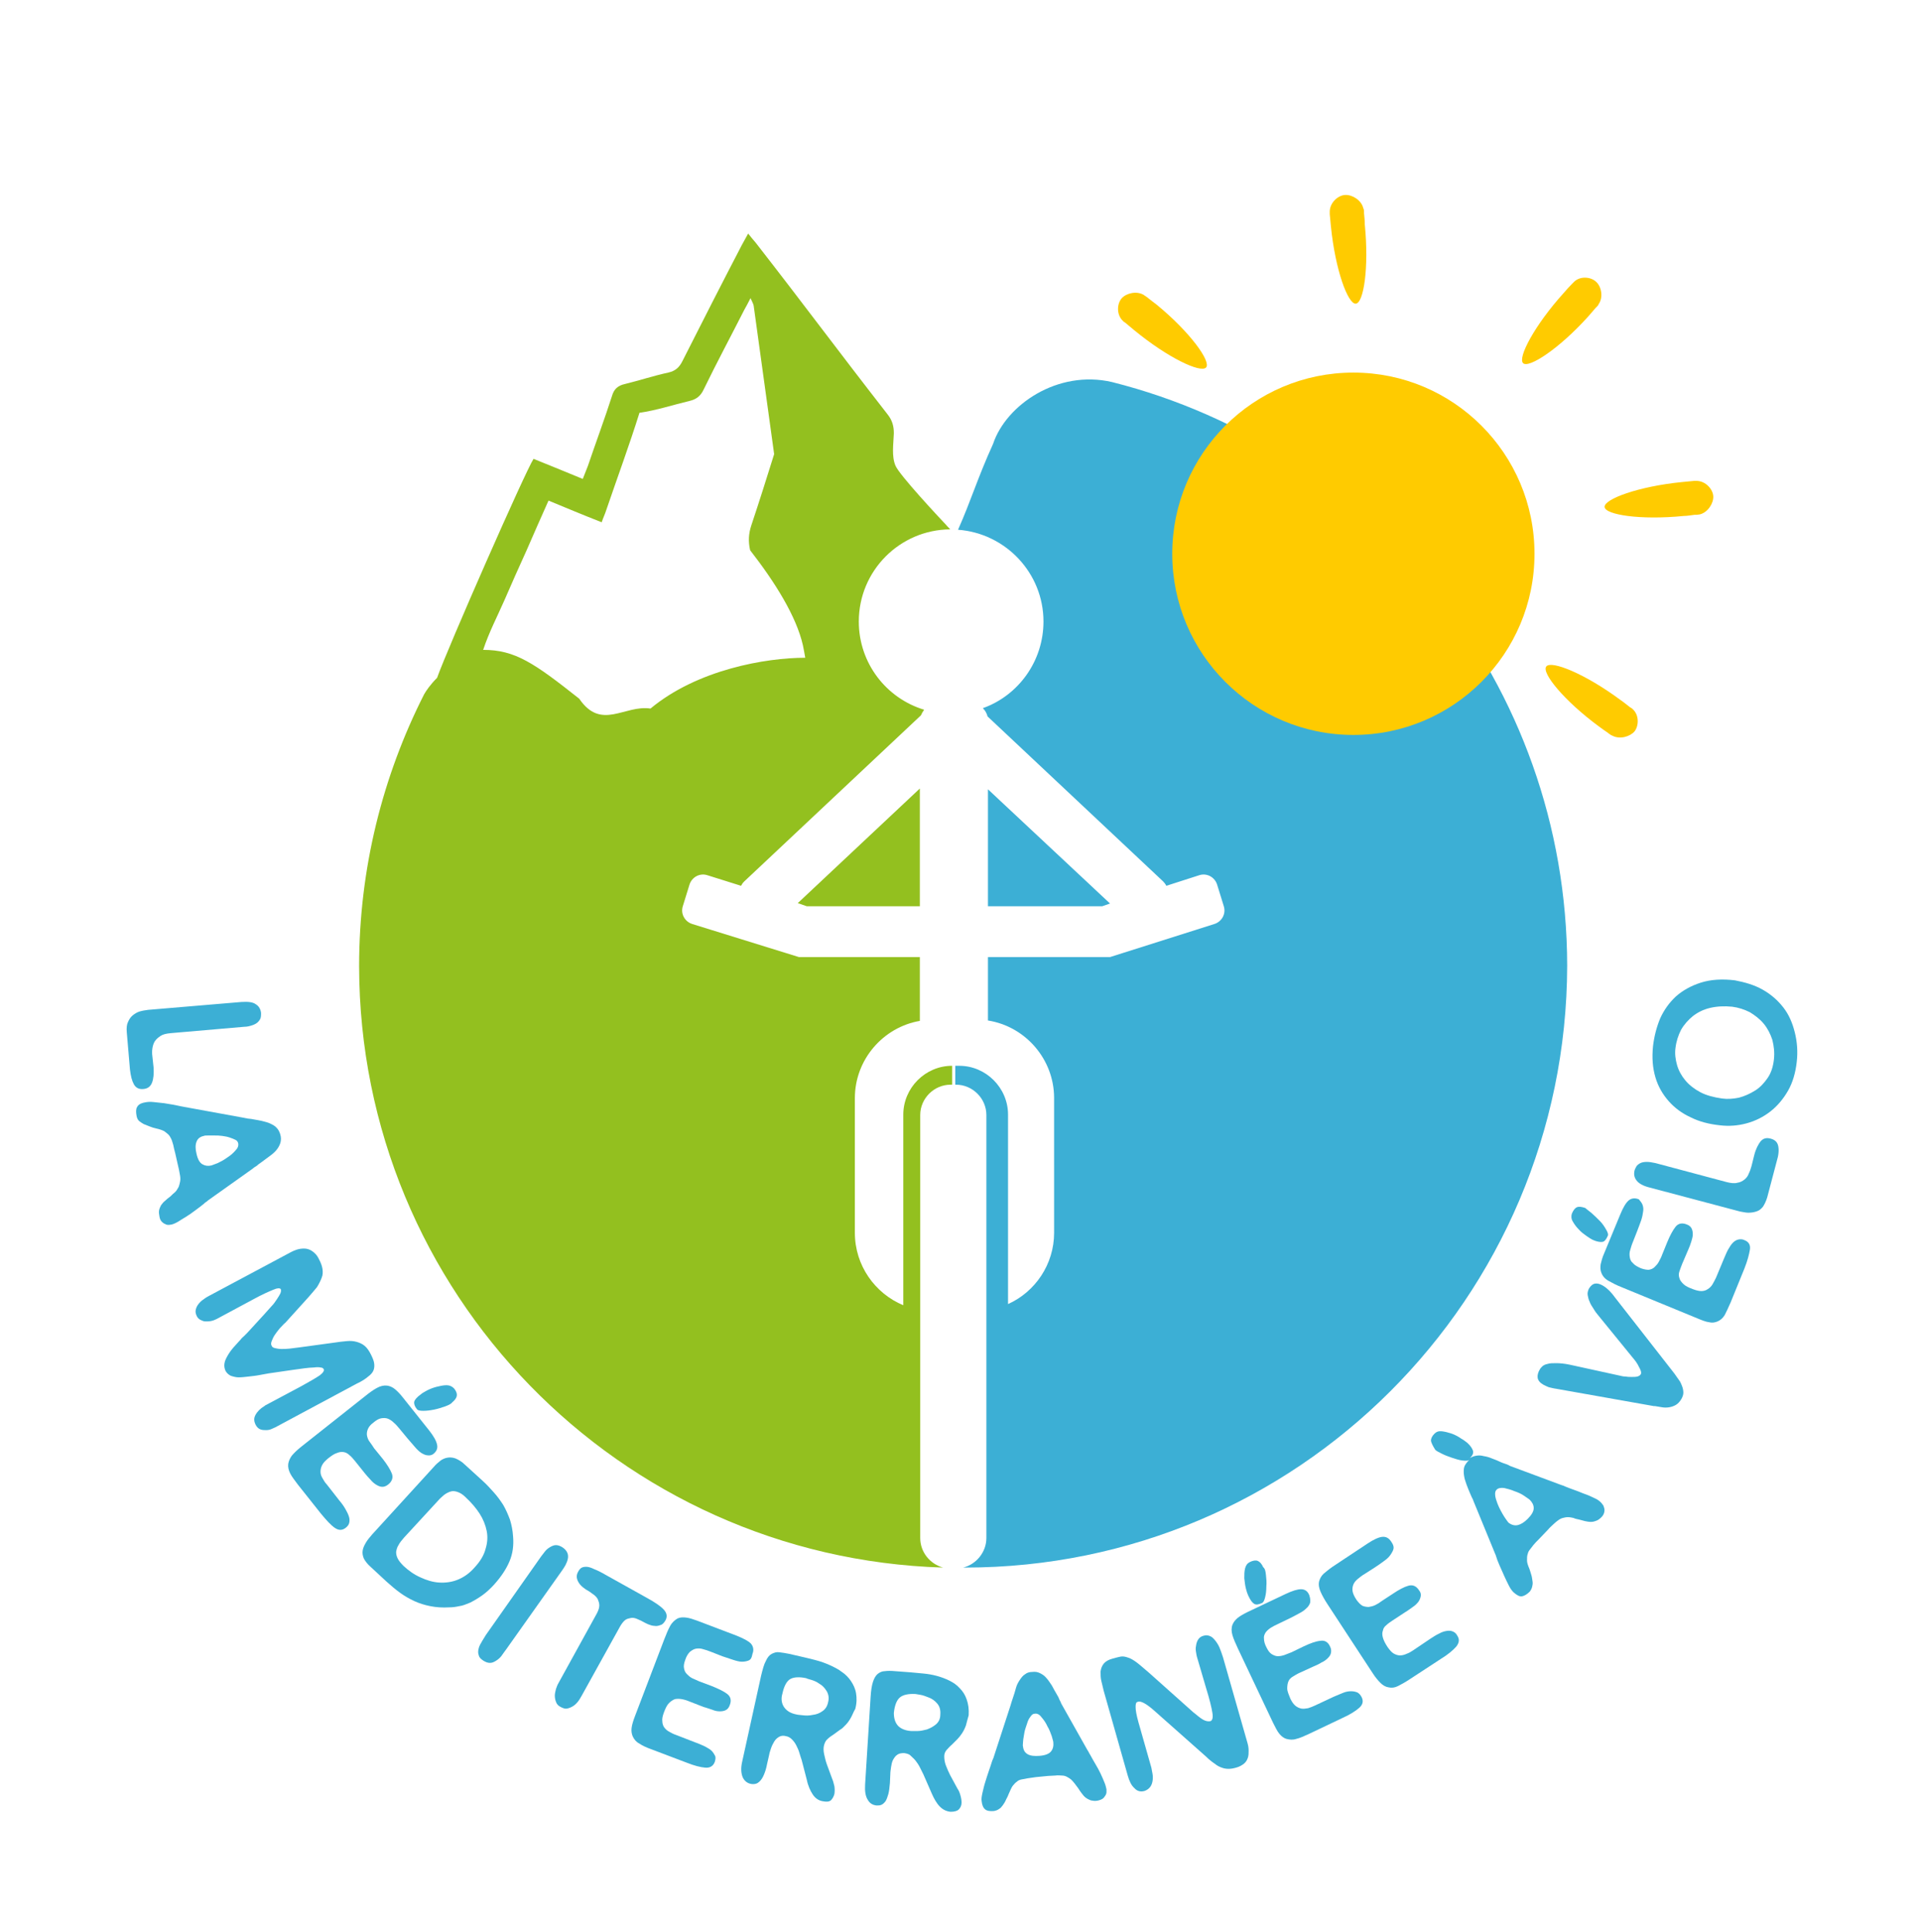 <?xml version="1.0" encoding="utf-8"?>
<!-- Generator: Adobe Illustrator 19.1.0, SVG Export Plug-In . SVG Version: 6.00 Build 0)  -->
<svg version="1.1" id="Calque_1" xmlns="http://www.w3.org/2000/svg" xmlns:xlink="http://www.w3.org/1999/xlink" x="0px" y="0px"
	 viewBox="0 0 487.6 490.5" style="enable-background:new 0 0 487.6 490.5;" xml:space="preserve">
<style type="text/css">
	.st0{fill:#3CAFD5;}
	.st1{fill:none;}
	.st2{fill:#93C01F;}
	.st3{fill:#FFCB00;}
</style>
<g>
	<g>
		<path class="st0" d="M43.5,262.3c-1.2,0.1-2.1,0.3-2.7,0.7c-0.6,0.4-1.1,0.8-1.5,1.4c-0.3,0.5-0.5,1.1-0.6,1.8
			c-0.1,0.7-0.1,1.3,0,2L39,271c0.1,1.6,0,2.9-0.4,3.9c-0.4,1-1.1,1.5-2.2,1.6c-1.1,0.1-1.9-0.3-2.4-1.2c-0.5-0.9-0.8-2.1-1-3.8
			l-0.8-9.4c-0.1-1.1,0-2,0.3-2.6c0.3-0.7,0.7-1.3,1.2-1.7c0.5-0.4,1.1-0.8,1.8-1c0.7-0.2,1.4-0.3,2.1-0.4l23.7-2
			c1.7-0.1,2.9,0,3.7,0.6c0.8,0.5,1.2,1.3,1.3,2.2c0,0.4,0,0.8-0.1,1.2c-0.1,0.4-0.4,0.8-0.7,1.1c-0.3,0.3-0.8,0.6-1.4,0.8
			c-0.6,0.2-1.3,0.4-2.1,0.4L43.5,262.3z"/>
		<path class="st0" d="M52.8,304.8L52.8,304.8c-0.1,0.1-0.3,0.3-0.5,0.4s-0.4,0.3-0.6,0.5c-0.6,0.5-1.3,1-2.1,1.6
			c-0.8,0.6-1.5,1.1-2.3,1.6s-1.5,0.9-2.1,1.3c-0.7,0.4-1.2,0.6-1.6,0.7l0,0c-0.2,0-0.4,0.1-0.7,0.1c-0.3,0-0.6,0-0.9-0.2
			c-0.3-0.1-0.6-0.3-0.9-0.6c-0.3-0.3-0.5-0.7-0.6-1.3c-0.1-0.6-0.2-1.1-0.1-1.6c0.1-0.5,0.3-0.9,0.5-1.3c0.3-0.4,0.6-0.8,1-1.1
			c0.4-0.4,0.8-0.7,1.2-1c0.4-0.3,0.7-0.7,1.1-1c0.4-0.3,0.7-0.7,0.9-1.1c0.3-0.4,0.4-0.8,0.5-1.2c0.1-0.4,0.2-0.8,0.2-1.3
			c0-0.5-0.1-1-0.2-1.5c-0.1-0.5-0.2-1.2-0.4-1.9l-0.7-3.1c-0.2-0.8-0.4-1.5-0.5-2.1c-0.2-0.6-0.3-1.1-0.5-1.5s-0.4-0.8-0.7-1.1
			c-0.3-0.3-0.7-0.6-1.1-0.9c-0.4-0.2-1.1-0.5-2.1-0.7c-0.5-0.1-1.1-0.3-1.6-0.5c-0.5-0.2-1-0.4-1.5-0.6c-0.4-0.2-0.8-0.5-1.2-0.8
			c-0.3-0.3-0.5-0.7-0.6-1.2c-0.2-1-0.2-1.8,0.1-2.3c0.3-0.6,0.9-1,2-1.2c0.5-0.1,1.2-0.2,2.1-0.1c0.9,0.1,1.8,0.2,2.8,0.3
			c1,0.2,2,0.3,2.9,0.5c1,0.2,1.8,0.4,2.5,0.5c0.2,0,0.4,0.1,0.6,0.1c0.2,0,0.3,0.1,0.5,0.1l0,0l13.7,2.5c0.3,0.1,0.7,0.1,1,0.2
			c0.3,0,0.6,0.1,0.9,0.1c1,0.2,1.8,0.3,2.7,0.5c0.8,0.2,1.6,0.4,2.2,0.7c0.6,0.3,1.2,0.6,1.6,1.1c0.4,0.4,0.7,1,0.9,1.7
			c0.2,0.7,0.2,1.4,0,2.1c-0.2,0.6-0.5,1.2-1,1.8c-0.5,0.6-1.1,1.1-1.8,1.6c-0.7,0.5-1.5,1.1-2.3,1.7c-0.3,0.2-0.6,0.4-0.9,0.7
			c-0.3,0.2-0.7,0.4-1,0.7L52.8,304.8z M49.9,289.9c-0.3,0.8-0.3,1.8,0,3c0.3,1.4,0.8,2.3,1.5,2.7c0.7,0.4,1.4,0.5,2.3,0.3
			c0.3-0.1,0.8-0.3,1.6-0.6c0.8-0.4,1.6-0.8,2.4-1.4c0.8-0.5,1.5-1.1,2.1-1.8c0.6-0.6,0.8-1.2,0.7-1.8c-0.1-0.4-0.3-0.7-0.7-0.9
			c-0.4-0.2-0.9-0.4-1.5-0.6c-0.6-0.2-1.2-0.3-1.9-0.4c-0.7-0.1-1.3-0.1-1.9-0.1c-0.6,0-1.2,0-1.7,0c-0.5,0-0.8,0-1,0.1
			C50.8,288.6,50.2,289.1,49.9,289.9z"/>
		<path class="st0" d="M71.1,337.2c-0.5,0.6-0.9,1.1-1.3,1.7c-0.4,0.6-0.6,1.1-0.8,1.6c-0.2,0.5-0.2,0.9,0,1.2
			c0.1,0.3,0.4,0.5,0.9,0.6c0.4,0.1,1,0.2,1.6,0.2c0.6,0,1.3,0,2.1-0.1c0.8-0.1,1.6-0.2,2.4-0.3l8.8-1.2c1.2-0.2,2.3-0.3,3.3-0.4
			c0.9-0.1,1.8,0,2.5,0.2c0.7,0.2,1.4,0.5,2,1s1.1,1.2,1.6,2.2c0.4,0.8,0.7,1.5,0.8,2.1s0.1,1.2-0.1,1.8c-0.2,0.6-0.7,1.2-1.4,1.7
			c-0.7,0.6-1.6,1.2-2.9,1.8l-20.7,11.1c-0.2,0.1-0.5,0.2-0.9,0.4c-0.4,0.2-0.9,0.3-1.4,0.3c-0.5,0-1,0-1.5-0.2
			c-0.5-0.2-0.9-0.6-1.2-1.2c-0.3-0.6-0.4-1.2-0.3-1.7c0.1-0.5,0.4-1,0.7-1.4c0.3-0.4,0.7-0.8,1.1-1.1c0.4-0.3,0.8-0.5,1-0.7
			l9.2-4.9c2.2-1.2,3.7-2.1,4.6-2.7c0.9-0.7,1.2-1.2,1-1.6c-0.1-0.2-0.4-0.4-0.8-0.4c-0.4-0.1-1-0.1-1.7,0c-0.7,0-1.5,0.1-2.4,0.2
			s-1.9,0.3-2.9,0.4l-6.2,0.9l0,0c-0.4,0.1-0.7,0.1-1.1,0.2c-0.4,0.1-0.7,0.1-1.1,0.2c-1,0.2-2,0.3-2.9,0.4
			c-0.9,0.1-1.7,0.2-2.5,0.2c-0.7,0-1.4-0.2-2-0.4c-0.6-0.3-1-0.7-1.3-1.2c-0.3-0.6-0.4-1.3-0.3-1.9c0.1-0.7,0.4-1.3,0.8-2
			c0.4-0.7,0.9-1.4,1.5-2.1s1.3-1.4,1.9-2.1c0.2-0.3,0.5-0.5,0.8-0.8c0.3-0.3,0.5-0.5,0.8-0.8l0,0l4.4-4.8c0.5-0.6,1.1-1.2,1.7-1.9
			c0.6-0.6,1-1.2,1.4-1.8c0.4-0.6,0.7-1.1,0.9-1.5c0.2-0.5,0.2-0.8,0.1-1.1c-0.2-0.3-0.9-0.3-2,0.2c-1.2,0.5-2.8,1.2-4.8,2.3
			l-9.5,5.1c-0.4,0.2-0.9,0.4-1.4,0.5c-0.5,0.1-1,0.1-1.4,0.1c-0.5,0-0.9-0.2-1.3-0.4c-0.4-0.2-0.7-0.5-0.9-0.9
			c-0.3-0.6-0.4-1.1-0.3-1.6c0.1-0.5,0.3-1,0.7-1.5c0.4-0.5,0.8-0.9,1.3-1.2c0.5-0.4,1-0.7,1.6-1l20.6-11c0.4-0.2,0.8-0.4,1.4-0.6
			c0.6-0.2,1.2-0.3,1.9-0.3c0.7,0,1.4,0.2,2,0.6s1.3,1,1.8,2.1c0.5,0.9,0.8,1.8,0.9,2.5c0.1,0.7,0.1,1.5-0.2,2.2
			c-0.3,0.8-0.7,1.6-1.2,2.4c-0.6,0.7-1.3,1.6-2.3,2.7l-5.7,6.3C72.1,336.1,71.6,336.7,71.1,337.2z"/>
		<path class="st0" d="M108.6,369.5c-0.5,0-1.1-0.3-1.6-0.6c-0.6-0.4-1.1-0.9-1.7-1.6c-0.6-0.7-1.2-1.4-1.9-2.2l-1.9-2.3
			c-0.5-0.6-1-1.2-1.5-1.6c-0.5-0.5-1-0.8-1.5-1c-0.5-0.2-1.1-0.2-1.7-0.1c-0.6,0.1-1.3,0.5-2.1,1.2c-0.7,0.5-1.1,1.1-1.3,1.6
			c-0.2,0.5-0.3,1.1-0.2,1.6c0.1,0.5,0.3,1.1,0.7,1.6s0.7,1,1.1,1.6l2.2,2.7c1.1,1.4,1.9,2.7,2.3,3.7c0.4,1,0.1,2-0.9,2.8
			c-0.5,0.4-1,0.6-1.5,0.6c-0.5,0-1-0.2-1.5-0.5s-1-0.7-1.5-1.3c-0.5-0.5-1-1.1-1.5-1.7l-2.4-3c-0.5-0.6-0.9-1.1-1.4-1.5
			c-0.4-0.4-0.9-0.7-1.4-0.8c-0.5-0.1-1.1-0.1-1.8,0.2c-0.7,0.2-1.4,0.7-2.3,1.4c-0.7,0.6-1.2,1.1-1.5,1.7c-0.3,0.6-0.4,1.1-0.4,1.7
			c0,0.6,0.2,1.1,0.5,1.6c0.3,0.5,0.6,1.1,1.1,1.6l3.2,4.1c0.6,0.7,1.1,1.4,1.5,2.1c0.4,0.7,0.7,1.3,0.9,1.9
			c0.2,0.6,0.2,1.1,0.1,1.6c-0.1,0.5-0.4,0.9-0.9,1.3c-0.9,0.7-1.8,0.7-2.8,0c-1-0.7-2.1-1.9-3.5-3.6l-5.8-7.3
			c-0.9-1.2-1.6-2.1-2-2.9s-0.6-1.6-0.5-2.4c0.1-0.7,0.4-1.4,0.9-2.1c0.5-0.6,1.3-1.4,2.3-2.2l16.3-12.9c1.1-0.9,2.1-1.6,3-2.1
			s1.8-0.7,2.6-0.6c0.7,0.1,1.4,0.4,2,0.9c0.6,0.5,1.3,1.2,2,2.1l6.7,8.4c1.1,1.4,1.8,2.6,2,3.6c0.2,0.9-0.1,1.7-1,2.4
			C109.7,369.4,109.2,369.6,108.6,369.5z M113,357.1c-0.9,0.3-1.8,0.6-2.8,0.8s-1.9,0.3-2.7,0.3c-0.8,0-1.4-0.1-1.6-0.4
			c-0.6-0.7-0.8-1.4-0.7-1.9c0.1-0.5,0.7-1.2,1.7-1.9c0.3-0.3,0.9-0.6,1.6-1c0.8-0.4,1.6-0.7,2.4-0.9s1.7-0.4,2.5-0.4
			c0.8,0,1.4,0.3,1.9,0.8c0.6,0.7,0.8,1.4,0.7,1.9c-0.1,0.6-0.5,1.1-1.2,1.7C114.5,356.5,113.8,356.8,113,357.1z"/>
		<path class="st0" d="M129.4,396.4c-0.8,1.9-2.1,3.9-3.9,5.9c-1,1.1-2.1,2.1-3.1,2.8c-1,0.7-2,1.3-3,1.8c-1,0.4-1.9,0.8-2.8,0.9
			c-0.9,0.2-1.7,0.3-2.5,0.3c-1.7,0.1-3.3,0-4.8-0.3c-1.5-0.3-2.8-0.7-4.1-1.3c-1.3-0.6-2.5-1.3-3.6-2.1c-1.1-0.8-2.3-1.8-3.4-2.8
			l-4.1-3.8c-0.8-0.7-1.4-1.5-1.7-2.1c-0.3-0.7-0.4-1.4-0.3-2c0.1-0.7,0.4-1.3,0.8-2c0.4-0.7,1-1.4,1.6-2.1l15.7-17.2
			c0.5-0.6,1.1-1.1,1.6-1.5s1.2-0.7,1.8-0.8c0.6-0.1,1.3-0.1,2.1,0.2c0.7,0.3,1.6,0.8,2.4,1.6l4.5,4.1c1,0.9,1.9,1.9,2.8,2.9
			c0.9,1,1.7,2.1,2.4,3.2c0.7,1.2,1.2,2.4,1.7,3.7c0.4,1.3,0.7,2.7,0.8,4.3C130.5,392.4,130.2,394.5,129.4,396.4z M102.6,390.4
			c-0.6,0.7-1.1,1.3-1.4,1.9c-0.4,0.6-0.5,1.2-0.6,1.7c0,0.6,0.1,1.1,0.4,1.7c0.3,0.6,0.8,1.2,1.5,1.9c1.3,1.2,2.7,2.2,4.3,2.9
			c1.5,0.7,3.1,1.2,4.7,1.3s3.2-0.1,4.7-0.7c1.5-0.6,3-1.6,4.3-3.1c1.4-1.5,2.4-3.1,2.8-4.7c0.5-1.6,0.6-3.1,0.3-4.6
			c-0.3-1.5-0.9-3-1.8-4.4c-0.9-1.4-2.1-2.8-3.5-4.1l-0.1-0.1c-0.7-0.7-1.4-1.1-2-1.3c-0.6-0.2-1.2-0.3-1.8-0.1
			c-0.6,0.2-1.2,0.5-1.8,1c-0.6,0.5-1.2,1.1-1.8,1.8L102.6,390.4z"/>
		<path class="st0" d="M128.6,418.7c-0.5,0.7-0.9,1.2-1.3,1.8c-0.4,0.5-0.9,0.9-1.4,1.2c-0.5,0.3-0.9,0.5-1.5,0.5
			c-0.5,0-1.1-0.2-1.7-0.6c-0.6-0.4-1-0.8-1.1-1.3c-0.2-0.5-0.2-1-0.1-1.5c0.1-0.5,0.3-1.1,0.7-1.7c0.3-0.6,0.8-1.3,1.2-2l14-19.9
			c0.3-0.4,0.6-0.8,1-1.3c0.4-0.5,0.8-0.8,1.3-1.1c0.5-0.3,1-0.5,1.5-0.5c0.5,0,1.1,0.2,1.7,0.6c0.6,0.4,1,0.9,1.2,1.4
			c0.2,0.5,0.2,1,0.1,1.5c-0.1,0.5-0.3,1-0.6,1.6c-0.3,0.5-0.6,1-0.9,1.4L128.6,418.7z"/>
		<path class="st0" d="M167.7,412.6c-0.5,0.2-1,0.3-1.5,0.2c-0.5,0-1.1-0.2-1.6-0.4c-0.5-0.2-1-0.5-1.4-0.7
			c-0.5-0.3-1.1-0.5-1.5-0.7c-0.5-0.2-1-0.3-1.5-0.2s-1,0.2-1.4,0.5c-0.4,0.3-0.9,0.9-1.3,1.6l-9.7,17.5c-0.3,0.5-0.6,1.1-1,1.6
			c-0.4,0.5-0.8,0.9-1.3,1.2c-0.5,0.3-1,0.5-1.5,0.6c-0.5,0.1-1-0.1-1.6-0.4c-0.6-0.3-1-0.7-1.2-1.3c-0.2-0.5-0.3-1.1-0.3-1.6
			c0-0.6,0.2-1.2,0.3-1.7c0.2-0.6,0.4-1.1,0.7-1.6l9.7-17.6c0.4-0.8,0.6-1.4,0.6-2c0-0.6-0.2-1.1-0.4-1.6c-0.3-0.5-0.6-0.8-1-1.1
			c-0.4-0.3-0.8-0.6-1.1-0.8c-1.3-0.7-2.3-1.5-2.8-2.4c-0.5-0.9-0.6-1.7-0.1-2.6c0.2-0.4,0.5-0.8,0.8-1c0.3-0.2,0.7-0.3,1.3-0.3
			c0.5,0,1.2,0.2,2,0.6c0.8,0.3,1.8,0.8,3,1.5l10.4,5.8c2,1.1,3.5,2.1,4.3,3s0.9,1.8,0.4,2.7C168.6,412.1,168.2,412.5,167.7,412.6z"
			/>
		<path class="st0" d="M190.1,421.6c-0.5,0.2-1.1,0.3-1.7,0.3s-1.4-0.2-2.3-0.5s-1.8-0.6-2.7-0.9l-2.8-1.1c-0.7-0.3-1.4-0.5-2.1-0.7
			c-0.6-0.2-1.2-0.2-1.8-0.1c-0.5,0.1-1,0.4-1.5,0.8c-0.4,0.4-0.9,1.1-1.2,2.1c-0.3,0.8-0.4,1.5-0.3,2c0.1,0.6,0.3,1.1,0.7,1.5
			c0.4,0.4,0.8,0.8,1.4,1.1c0.6,0.3,1.2,0.5,1.8,0.8l3.2,1.2c1.7,0.7,3,1.3,3.9,2c0.9,0.7,1.1,1.7,0.6,2.9c-0.2,0.6-0.6,1-1,1.2
			c-0.4,0.2-0.9,0.3-1.5,0.3c-0.6,0-1.2-0.1-1.9-0.4c-0.7-0.2-1.4-0.5-2.2-0.7l-3.6-1.4c-0.7-0.3-1.4-0.5-2-0.6
			c-0.6-0.1-1.1-0.1-1.7,0c-0.5,0.2-1,0.5-1.5,1c-0.5,0.5-0.9,1.3-1.3,2.4c-0.3,0.8-0.5,1.6-0.4,2.2c0,0.6,0.2,1.2,0.5,1.6
			s0.7,0.8,1.3,1.1c0.5,0.3,1.1,0.6,1.7,0.8l4.9,1.9c0.9,0.3,1.7,0.7,2.4,1c0.7,0.4,1.3,0.7,1.7,1.1s0.7,0.9,0.9,1.3s0.1,1-0.1,1.6
			c-0.4,1-1.2,1.5-2.4,1.4c-1.2-0.1-2.8-0.5-4.8-1.3l-8.7-3.3c-1.4-0.5-2.5-1-3.2-1.5c-0.8-0.4-1.3-1-1.7-1.8
			c-0.3-0.7-0.4-1.4-0.3-2.2c0.1-0.8,0.4-1.8,0.9-3.1l7.4-19.4c0.5-1.3,1-2.5,1.5-3.4c0.5-0.9,1.2-1.5,1.9-1.9
			c0.7-0.3,1.4-0.3,2.2-0.2c0.8,0.1,1.7,0.4,2.8,0.8l10,3.8c1.7,0.7,2.9,1.3,3.6,2c0.6,0.7,0.8,1.6,0.4,2.6
			C190.9,421,190.6,421.4,190.1,421.6z"/>
		<path class="st0" d="M216.1,436.1c-0.4,0.7-0.8,1.3-1.3,1.8c-0.5,0.5-0.9,1-1.5,1.3c-0.5,0.4-1,0.7-1.5,1.1
			c-0.6,0.4-1.2,0.8-1.6,1.2c-0.5,0.4-0.7,0.9-0.9,1.5c-0.2,0.7-0.2,1.5,0,2.4c0.2,0.9,0.4,1.8,0.7,2.6l1.4,3.8l0,0
			c0.2,0.4,0.3,1,0.5,1.7c0.1,0.7,0.1,1.4,0,2c-0.2,0.7-0.5,1.2-0.9,1.6c-0.5,0.4-1.2,0.4-2.2,0.2c-1-0.2-1.8-0.8-2.4-1.7
			c-0.6-0.9-1.2-2.2-1.5-3.7l0,0l-1.3-5c-0.2-0.6-0.4-1.2-0.6-1.9c-0.2-0.7-0.5-1.3-0.8-1.9c-0.3-0.6-0.7-1.1-1.1-1.5
			c-0.4-0.4-0.9-0.7-1.5-0.8l0,0c-0.7-0.2-1.3-0.1-1.8,0.2c-0.5,0.3-0.9,0.7-1.2,1.2c-0.3,0.5-0.6,1.1-0.8,1.7
			c-0.2,0.6-0.4,1.2-0.5,1.8l-0.5,2.2c-0.2,1.1-0.5,2-0.8,2.7s-0.6,1.2-1,1.6c-0.4,0.4-0.7,0.6-1.1,0.7c-0.4,0.1-0.9,0.1-1.3,0
			c-0.9-0.2-1.6-0.8-2-1.7c-0.4-1-0.5-2.3-0.1-4l4.8-21.8c0.4-1.6,0.7-2.8,1.2-3.7c0.4-0.9,0.9-1.5,1.5-1.8c0.6-0.3,1.2-0.5,1.9-0.4
			c0.7,0.1,1.6,0.2,2.5,0.4l3.9,0.9c1,0.2,2,0.5,3.2,0.8c1.1,0.3,2.2,0.7,3.3,1.2c1.1,0.5,2.1,1,3,1.7c0.9,0.6,1.7,1.4,2.3,2.3
			c0.6,0.9,1.1,1.9,1.3,3.1c0.2,1.2,0.2,2.5-0.2,4C216.8,434.5,216.5,435.4,216.1,436.1z M199.1,433.4c0.6,0.9,1.6,1.6,3.2,1.9
			c0.3,0.1,0.8,0.1,1.6,0.2c0.8,0.1,1.6,0.1,2.5-0.1c0.9-0.1,1.7-0.4,2.4-0.9c0.8-0.5,1.3-1.3,1.5-2.3c0.3-1.1,0.1-2.1-0.4-2.9
			c-0.5-0.8-1.1-1.4-1.8-1.8c-0.7-0.5-1.4-0.8-2.1-1c-0.7-0.2-1.1-0.3-1.2-0.4c-1.8-0.4-3.2-0.3-4.1,0.2s-1.6,1.8-2,3.7
			C198.3,431.3,198.5,432.5,199.1,433.4z"/>
		<path class="st0" d="M245.3,438.1c-0.3,0.8-0.6,1.4-1,2c-0.4,0.6-0.8,1.1-1.2,1.5s-0.9,0.9-1.3,1.3c-0.6,0.5-1,1-1.4,1.4
			c-0.4,0.5-0.6,1-0.6,1.6c0,0.7,0.1,1.5,0.4,2.3c0.3,0.8,0.7,1.7,1.1,2.5l1.9,3.5l0,0c0.3,0.4,0.5,0.9,0.7,1.6
			c0.2,0.7,0.3,1.3,0.3,1.9c0,0.7-0.3,1.3-0.7,1.7c-0.4,0.4-1.1,0.6-2.1,0.6c-1-0.1-1.9-0.5-2.7-1.3s-1.5-2-2.1-3.4l0,0l-2.1-4.8
			c-0.3-0.6-0.6-1.2-0.9-1.8s-0.7-1.2-1.1-1.7c-0.4-0.5-0.9-0.9-1.3-1.3s-1-0.5-1.6-0.6l0,0c-0.7,0-1.3,0.1-1.7,0.4
			c-0.5,0.3-0.8,0.8-1.1,1.3c-0.3,0.6-0.4,1.2-0.5,1.8c-0.1,0.7-0.2,1.3-0.2,1.9l-0.1,2.2c-0.1,1.1-0.2,2.1-0.4,2.8
			s-0.4,1.3-0.7,1.8c-0.3,0.4-0.6,0.7-1,0.9c-0.4,0.2-0.8,0.2-1.3,0.2c-0.9-0.1-1.7-0.5-2.2-1.4c-0.6-0.9-0.8-2.2-0.7-3.9l1.4-22.3
			c0.1-1.6,0.3-2.9,0.6-3.8c0.3-0.9,0.7-1.6,1.2-2c0.5-0.4,1.1-0.7,1.8-0.7c0.7-0.1,1.6-0.1,2.6,0l4,0.3c1,0.1,2.1,0.2,3.2,0.3
			s2.3,0.3,3.4,0.6c1.1,0.3,2.2,0.7,3.2,1.2c1,0.5,1.9,1.1,2.6,1.9c0.8,0.8,1.4,1.7,1.8,2.9c0.4,1.1,0.6,2.5,0.5,4
			C245.7,436.5,245.5,437.4,245.3,438.1z M228,438.1c0.7,0.8,1.9,1.3,3.4,1.4c0.3,0,0.8,0,1.6,0c0.8,0,1.6-0.2,2.4-0.4
			c0.8-0.3,1.6-0.7,2.3-1.3c0.7-0.6,1.1-1.4,1.1-2.5c0.1-1.2-0.2-2.1-0.8-2.8c-0.6-0.7-1.3-1.2-2.1-1.5c-0.8-0.3-1.5-0.6-2.2-0.7
			c-0.7-0.1-1.1-0.2-1.2-0.2c-1.8-0.1-3.2,0.2-4,0.9c-0.8,0.7-1.3,2-1.5,3.9C227,436.2,227.3,437.3,228,438.1z"/>
		<path class="st0" d="M276.2,444.4L276.2,444.4c0.1,0.1,0.2,0.3,0.3,0.5c0.1,0.2,0.2,0.4,0.4,0.7c0.4,0.7,0.8,1.5,1.3,2.3
			c0.5,0.8,0.9,1.6,1.3,2.4c0.4,0.8,0.7,1.6,1,2.3c0.3,0.7,0.4,1.3,0.5,1.7l0,0c0,0.2,0,0.4,0,0.7s-0.1,0.6-0.3,0.9
			c-0.2,0.3-0.4,0.6-0.7,0.8c-0.3,0.2-0.8,0.4-1.4,0.5c-0.6,0.1-1.1,0-1.6-0.1c-0.5-0.2-0.9-0.4-1.3-0.7s-0.7-0.7-1-1.1
			c-0.3-0.4-0.6-0.8-0.9-1.3c-0.3-0.4-0.6-0.8-0.9-1.2s-0.6-0.7-0.9-1c-0.4-0.3-0.7-0.5-1.1-0.7c-0.4-0.2-0.8-0.3-1.3-0.3
			c-0.5,0-1-0.1-1.5,0c-0.6,0-1.2,0.1-1.9,0.1l-3.1,0.3c-0.8,0.1-1.5,0.2-2.1,0.3c-0.6,0.1-1.1,0.2-1.6,0.3
			c-0.5,0.1-0.9,0.3-1.2,0.6c-0.3,0.2-0.7,0.6-1,1c-0.3,0.4-0.6,1.1-1,2c-0.2,0.5-0.4,1-0.7,1.5c-0.2,0.5-0.5,1-0.8,1.4
			c-0.3,0.4-0.6,0.8-1,1c-0.4,0.3-0.8,0.4-1.2,0.5c-1,0.1-1.8,0-2.3-0.4c-0.5-0.4-0.8-1.1-0.9-2.1c-0.1-0.5,0-1.2,0.2-2.1
			c0.2-0.8,0.4-1.8,0.7-2.7c0.3-1,0.6-1.9,0.9-2.8c0.3-0.9,0.6-1.7,0.8-2.4c0.1-0.2,0.1-0.4,0.2-0.5c0.1-0.2,0.1-0.3,0.2-0.5l0,0
			l4.3-13.2c0.1-0.3,0.2-0.6,0.3-1c0.1-0.3,0.2-0.6,0.3-0.9c0.3-0.9,0.6-1.8,0.8-2.6s0.6-1.5,1-2.1c0.4-0.6,0.8-1.1,1.3-1.4
			c0.5-0.4,1.1-0.6,1.8-0.6c0.8-0.1,1.4,0,2,0.3s1.1,0.6,1.6,1.2c0.5,0.5,0.9,1.2,1.4,1.9c0.4,0.8,0.9,1.6,1.4,2.5
			c0.2,0.3,0.4,0.7,0.5,1s0.4,0.7,0.5,1.1L276.2,444.4z M261,445.4c0.7,0.4,1.7,0.5,3,0.4c1.4-0.1,2.4-0.5,2.9-1.1
			c0.5-0.6,0.7-1.4,0.6-2.3c0-0.3-0.2-0.8-0.4-1.6c-0.3-0.8-0.6-1.7-1.1-2.5c-0.4-0.9-0.9-1.6-1.5-2.3c-0.5-0.7-1.1-1-1.7-0.9
			c-0.4,0-0.7,0.2-1,0.6c-0.3,0.4-0.6,0.8-0.8,1.4c-0.2,0.6-0.4,1.2-0.6,1.8c-0.2,0.6-0.3,1.3-0.4,1.9s-0.2,1.2-0.2,1.6
			c0,0.5-0.1,0.8,0,1C259.9,444.4,260.3,445,261,445.4z"/>
		<path class="st0" d="M303,434.7c1,0.8,1.8,1.5,2.5,1.9c0.7,0.4,1.3,0.5,1.9,0.4c0.5-0.2,0.7-0.9,0.5-2.1c-0.2-1.3-0.7-3.4-1.6-6.3
			l-2.2-7.5c-0.2-0.6-0.3-1.2-0.4-1.9c-0.1-0.6,0-1.2,0.1-1.7c0.1-0.5,0.3-1,0.6-1.4c0.3-0.4,0.8-0.7,1.3-0.8
			c0.6-0.2,1.1-0.1,1.6,0.1c0.5,0.2,0.9,0.6,1.3,1.1c0.4,0.5,0.8,1.1,1.1,1.8c0.3,0.7,0.6,1.6,0.9,2.5l6.2,21.7
			c0.2,0.7,0.3,1.3,0.3,2c0,0.6,0,1.2-0.2,1.8c-0.2,0.6-0.5,1.1-1,1.5c-0.5,0.4-1.2,0.8-2,1c-0.7,0.2-1.3,0.3-1.9,0.3
			c-0.6,0-1.2-0.1-1.7-0.3c-0.6-0.2-1.2-0.5-1.8-1c-0.6-0.4-1.4-1-2.2-1.8l-13.2-11.7c-0.9-0.8-1.7-1.4-2.4-1.8
			c-0.7-0.4-1.3-0.6-1.8-0.4c-0.4,0.1-0.5,0.5-0.5,1.3s0.2,2,0.7,3.8l3.3,11.6c0.1,0.5,0.2,1,0.3,1.6c0.1,0.6,0.1,1.2,0,1.8
			c-0.1,0.6-0.3,1.1-0.6,1.5s-0.8,0.8-1.4,1c-1,0.3-1.9,0.1-2.6-0.7c-0.8-0.7-1.3-1.8-1.7-3.2l-6.1-21.5c-0.2-0.8-0.4-1.6-0.6-2.5
			c-0.2-0.8-0.2-1.6-0.2-2.4c0.1-0.7,0.3-1.4,0.8-2c0.5-0.6,1.2-1,2.3-1.3c0.8-0.2,1.4-0.4,2-0.5c0.6-0.1,1.2,0,2,0.3
			c0.6,0.2,1.3,0.6,2.1,1.2c0.8,0.6,1.8,1.5,3.1,2.6L303,434.7L303,434.7z"/>
		<path class="st0" d="M332.7,407c-0.2,0.5-0.5,1-1,1.4c-0.5,0.5-1.1,0.9-1.9,1.3c-0.8,0.4-1.6,0.9-2.5,1.3l-2.7,1.3
			c-0.7,0.3-1.4,0.7-1.9,1c-0.6,0.4-1,0.8-1.3,1.2c-0.3,0.5-0.5,1-0.4,1.6c0,0.6,0.2,1.4,0.7,2.3c0.4,0.8,0.8,1.3,1.3,1.6
			c0.5,0.3,1,0.5,1.5,0.5c0.6,0,1.1-0.1,1.7-0.3s1.2-0.5,1.8-0.7l3.1-1.5c1.7-0.8,3.1-1.3,4.2-1.4c1.1-0.2,2,0.3,2.5,1.5
			c0.3,0.6,0.3,1.1,0.2,1.6c-0.1,0.5-0.4,0.9-0.8,1.3c-0.4,0.4-0.9,0.8-1.6,1.1c-0.6,0.4-1.3,0.7-2,1l-3.5,1.6
			c-0.7,0.3-1.3,0.7-1.8,1c-0.5,0.3-0.9,0.7-1.1,1.2c-0.2,0.5-0.3,1.1-0.3,1.8s0.4,1.6,0.8,2.6c0.4,0.8,0.8,1.4,1.3,1.8
			s1,0.6,1.5,0.7c0.5,0.1,1.1,0,1.7-0.1c0.6-0.2,1.2-0.4,1.8-0.7l4.7-2.2c0.9-0.4,1.7-0.7,2.4-1c0.7-0.3,1.4-0.4,2-0.4
			c0.6,0,1.1,0.1,1.6,0.3c0.4,0.2,0.8,0.6,1.1,1.2c0.5,1,0.3,1.9-0.6,2.7c-0.9,0.8-2.3,1.7-4.3,2.6l-8.4,4c-1.3,0.6-2.4,1.1-3.3,1.3
			c-0.9,0.3-1.7,0.2-2.5,0c-0.7-0.2-1.3-0.7-1.8-1.3c-0.5-0.6-1-1.6-1.6-2.8l-8.9-18.8c-0.6-1.3-1.1-2.4-1.4-3.4
			c-0.3-1-0.3-1.9,0-2.7c0.3-0.7,0.7-1.2,1.3-1.7c0.6-0.5,1.5-1,2.5-1.5l9.7-4.6c1.7-0.8,3-1.2,3.9-1.2c1,0,1.7,0.5,2.1,1.5
			C332.8,405.9,332.8,406.5,332.7,407z M321.5,399.9c0.1,0.9,0.2,1.9,0.1,2.9c0,1-0.1,1.9-0.3,2.7c-0.2,0.8-0.4,1.3-0.8,1.5
			c-0.9,0.4-1.5,0.5-2,0.2c-0.5-0.3-1-1-1.5-2.1c-0.2-0.4-0.4-1-0.6-1.8c-0.2-0.8-0.3-1.7-0.4-2.6c0-0.9,0-1.7,0.2-2.5
			c0.2-0.8,0.6-1.3,1.2-1.6c0.8-0.4,1.5-0.5,2-0.3c0.5,0.2,1,0.7,1.4,1.6C321.3,398.3,321.4,399,321.5,399.9z"/>
		<path class="st0" d="M353.9,393.2c-0.1,0.5-0.4,1-0.8,1.6s-1,1.1-1.7,1.6c-0.7,0.5-1.5,1.1-2.3,1.6l-2.5,1.6
			c-0.7,0.4-1.3,0.9-1.8,1.3c-0.5,0.4-0.9,0.9-1.1,1.4s-0.3,1.1-0.2,1.7c0.1,0.6,0.4,1.3,1,2.2c0.5,0.7,1,1.2,1.5,1.5
			c0.5,0.2,1,0.3,1.6,0.3c0.6-0.1,1.1-0.2,1.7-0.5c0.6-0.3,1.1-0.6,1.6-1l2.9-1.9c1.5-1,2.8-1.7,3.9-2c1.1-0.3,2,0.1,2.7,1.2
			c0.4,0.5,0.5,1,0.4,1.5c-0.1,0.5-0.3,1-0.6,1.4c-0.4,0.5-0.8,0.9-1.4,1.3c-0.6,0.4-1.2,0.9-1.9,1.3l-3.2,2.1
			c-0.6,0.4-1.2,0.8-1.6,1.2c-0.5,0.4-0.8,0.8-0.9,1.4c-0.2,0.5-0.2,1.1,0,1.8c0.2,0.7,0.6,1.5,1.2,2.4c0.5,0.7,1,1.3,1.5,1.6
			c0.5,0.3,1.1,0.5,1.6,0.5s1.1-0.1,1.7-0.4c0.6-0.2,1.1-0.5,1.7-0.9l4.3-2.9c0.8-0.5,1.5-1,2.2-1.3c0.7-0.4,1.3-0.6,1.9-0.7
			c0.6-0.1,1.1-0.1,1.6,0.1c0.5,0.2,0.9,0.5,1.2,1.1c0.6,0.9,0.5,1.8-0.3,2.8c-0.8,0.9-2.1,2-3.9,3.1l-7.8,5.1
			c-1.2,0.8-2.3,1.4-3.1,1.8c-0.8,0.4-1.6,0.5-2.4,0.3c-0.7-0.1-1.4-0.5-2-1.1c-0.6-0.6-1.3-1.4-2-2.5l-11.4-17.4
			c-0.8-1.2-1.4-2.3-1.8-3.2c-0.4-0.9-0.6-1.8-0.4-2.7c0.2-0.7,0.5-1.3,1.1-1.9c0.6-0.5,1.3-1.1,2.3-1.8l8.9-5.9
			c1.5-1,2.8-1.6,3.7-1.7c1-0.1,1.7,0.3,2.3,1.2C353.8,392.1,354,392.7,353.9,393.2z"/>
		<path class="st0" d="M363.4,365.8c0-0.6,0.3-1.2,0.9-1.8c0.5-0.5,1.1-0.7,1.9-0.6c0.8,0.1,1.6,0.3,2.5,0.6
			c0.8,0.3,1.6,0.7,2.3,1.2c0.7,0.4,1.2,0.8,1.6,1.1c0.9,0.8,1.3,1.5,1.5,2.1c0.1,0.6-0.1,1.1-0.8,1.8c0.5-0.3,1-0.5,1.6-0.6
			c0.6-0.1,1.2-0.1,1.9,0.1c0.7,0.1,1.4,0.3,2.1,0.6c0.8,0.3,1.6,0.6,2.4,1c0.3,0.1,0.7,0.3,1.1,0.4s0.7,0.3,1.1,0.5l12.9,4.8l0,0
			c0.2,0.1,0.4,0.1,0.6,0.2s0.5,0.2,0.7,0.3c0.7,0.3,1.6,0.6,2.4,0.9c0.9,0.3,1.7,0.7,2.6,1s1.6,0.7,2.3,1c0.7,0.3,1.2,0.7,1.5,1
			l0,0c0.1,0.1,0.3,0.3,0.5,0.6c0.2,0.2,0.3,0.5,0.4,0.9c0.1,0.3,0.1,0.7,0,1.1c-0.1,0.4-0.3,0.8-0.7,1.2c-0.4,0.4-0.9,0.8-1.3,0.9
			c-0.5,0.2-0.9,0.3-1.4,0.3c-0.5,0-1-0.1-1.5-0.2c-0.5-0.1-1-0.3-1.5-0.4c-0.5-0.1-1-0.2-1.4-0.4c-0.5-0.1-0.9-0.2-1.4-0.2
			c-0.5,0-0.9,0.1-1.3,0.2c-0.4,0.1-0.8,0.3-1.2,0.6c-0.4,0.3-0.8,0.6-1.2,1c-0.4,0.4-0.9,0.8-1.4,1.4l-2.2,2.3
			c-0.6,0.6-1.1,1.1-1.5,1.6s-0.7,0.9-1,1.3c-0.3,0.4-0.4,0.8-0.5,1.2c-0.1,0.4-0.1,0.9-0.1,1.4c0,0.5,0.2,1.2,0.6,2.1
			c0.2,0.5,0.3,1,0.5,1.6s0.2,1.1,0.3,1.6c0.1,0.5,0,1-0.1,1.4c-0.1,0.4-0.3,0.8-0.6,1.2c-0.7,0.7-1.4,1.1-2,1.2
			c-0.6,0.1-1.3-0.3-2.1-1c-0.4-0.4-0.8-0.9-1.2-1.7c-0.4-0.8-0.8-1.6-1.2-2.5c-0.4-0.9-0.8-1.8-1.2-2.7c-0.4-0.9-0.7-1.7-0.9-2.4
			c-0.1-0.2-0.1-0.4-0.2-0.5c-0.1-0.2-0.1-0.3-0.2-0.5l0,0l-5.3-12.9c-0.1-0.3-0.2-0.6-0.4-0.9c-0.1-0.3-0.3-0.6-0.4-0.9
			c-0.4-0.9-0.7-1.7-1-2.5c-0.3-0.8-0.5-1.5-0.6-2.2c-0.1-0.7-0.1-1.3,0-1.9c0.1-0.6,0.5-1.1,0.9-1.6c0.1-0.1,0.1-0.1,0.2-0.2
			c0.1-0.1,0.2-0.1,0.2-0.2c-0.3,0.2-0.9,0.2-1.8,0.1c-0.8-0.1-1.7-0.4-2.6-0.7c-0.9-0.3-1.7-0.6-2.5-1c-0.8-0.4-1.4-0.7-1.7-1
			C363.8,367,363.5,366.3,363.4,365.8z M385.5,387.2c0.8-0.2,1.6-0.7,2.5-1.6c1-1,1.5-1.9,1.5-2.7c0-0.8-0.4-1.5-1-2.1
			c-0.2-0.2-0.7-0.5-1.4-1s-1.6-0.9-2.5-1.2c-0.9-0.4-1.8-0.6-2.6-0.8c-0.8-0.1-1.5,0-1.9,0.4c-0.3,0.3-0.4,0.6-0.4,1.1
			s0.1,1,0.3,1.6c0.2,0.6,0.4,1.2,0.7,1.8c0.3,0.6,0.6,1.2,0.9,1.7c0.3,0.5,0.6,1,0.9,1.4c0.3,0.4,0.5,0.7,0.6,0.8
			C383.9,387.2,384.7,387.4,385.5,387.2z"/>
		<path class="st0" d="M411.5,349.3c0.4,0.1,0.8,0.2,1.4,0.2c0.5,0.1,1,0.1,1.5,0.1c0.5,0,1,0,1.4-0.1c0.4-0.1,0.7-0.3,0.9-0.6
			c0.1-0.2,0.1-0.5,0-0.8c-0.1-0.4-0.3-0.7-0.5-1.1c-0.2-0.4-0.4-0.8-0.7-1.2s-0.5-0.7-0.7-0.9l-8.8-10.8c-0.5-0.6-0.9-1.1-1.3-1.8
			c-0.4-0.6-0.8-1.2-1-1.8c-0.3-0.6-0.4-1.2-0.5-1.7c-0.1-0.6,0.1-1.1,0.3-1.6c0.5-0.8,1-1.2,1.6-1.3s1.3,0.1,2.1,0.6
			c0.5,0.3,1,0.7,1.5,1.2c0.5,0.5,1,1.1,1.5,1.8l15,19.2c0.4,0.6,0.8,1.1,1.2,1.7c0.4,0.5,0.6,1.1,0.8,1.6c0.2,0.5,0.3,1.1,0.3,1.6
			c0,0.5-0.2,1.1-0.5,1.6c-0.4,0.7-0.9,1.2-1.4,1.5c-0.5,0.3-1.1,0.5-1.7,0.6c-0.6,0.1-1.2,0.1-1.8,0c-0.6-0.1-1.2-0.2-1.8-0.3
			c-0.1,0-0.2,0-0.2,0c-0.1,0-0.1,0-0.2,0l0.1,0l-24.8-4.4c-0.8-0.1-1.4-0.3-1.9-0.4c-0.5-0.2-0.9-0.4-1.3-0.6
			c-0.9-0.5-1.4-1.1-1.5-1.8c-0.1-0.6,0.1-1.4,0.6-2.2c0.1-0.2,0.4-0.5,0.6-0.7s0.7-0.5,1.3-0.6c0.6-0.2,1.3-0.2,2.2-0.2
			c0.9,0,2.1,0.1,3.5,0.4L411.5,349.3z"/>
		<path class="st0" d="M404.2,308c0.7,0.6,1.4,1.3,2.1,2c0.7,0.7,1.2,1.5,1.6,2.2s0.6,1.2,0.4,1.6c-0.4,0.9-0.8,1.4-1.3,1.5
			s-1.4,0-2.5-0.5c-0.4-0.2-0.9-0.5-1.6-1c-0.7-0.5-1.4-1-2-1.7c-0.6-0.6-1.1-1.3-1.5-2s-0.4-1.4-0.2-2c0.4-0.9,0.8-1.4,1.3-1.6
			s1.2-0.1,2.1,0.2C402.9,307,403.5,307.4,404.2,308z M417.1,305.8c0.2,0.5,0.3,1.1,0.2,1.7c-0.1,0.7-0.2,1.4-0.5,2.3
			c-0.3,0.8-0.6,1.7-1,2.7l-1.1,2.8c-0.3,0.7-0.5,1.4-0.7,2.1c-0.2,0.6-0.2,1.2-0.1,1.8c0.1,0.6,0.3,1.1,0.8,1.5
			c0.4,0.5,1.1,0.9,2,1.3c0.8,0.3,1.5,0.4,2,0.4c0.6-0.1,1.1-0.3,1.5-0.7c0.4-0.4,0.8-0.8,1.1-1.4c0.3-0.6,0.6-1.1,0.8-1.7l1.3-3.2
			c0.7-1.7,1.4-3,2.1-3.9c0.7-0.9,1.7-1.1,2.9-0.6c0.6,0.2,1,0.6,1.2,1c0.2,0.4,0.3,0.9,0.3,1.5c0,0.6-0.2,1.2-0.4,1.9
			c-0.2,0.7-0.5,1.4-0.8,2.1l-1.5,3.5c-0.3,0.7-0.5,1.4-0.7,1.9c-0.2,0.6-0.2,1.1,0,1.7c0.1,0.5,0.5,1,1,1.5
			c0.5,0.5,1.3,0.9,2.4,1.3c0.8,0.3,1.5,0.5,2.2,0.5c0.6,0,1.2-0.2,1.6-0.5c0.5-0.3,0.9-0.7,1.2-1.2c0.3-0.5,0.6-1.1,0.9-1.7l2-4.8
			c0.4-0.9,0.7-1.7,1.1-2.4c0.4-0.7,0.8-1.3,1.2-1.7c0.4-0.4,0.9-0.7,1.4-0.8c0.5-0.1,1-0.1,1.6,0.2c1,0.4,1.5,1.2,1.3,2.4
			s-0.6,2.8-1.4,4.8l-3.5,8.6c-0.6,1.4-1.1,2.4-1.5,3.2c-0.5,0.8-1.1,1.3-1.8,1.6c-0.7,0.3-1.4,0.4-2.2,0.2c-0.8-0.1-1.8-0.5-3-1
			l-19.2-7.9c-1.3-0.5-2.4-1.1-3.3-1.6c-0.9-0.5-1.5-1.2-1.8-2c-0.3-0.7-0.3-1.4-0.2-2.2c0.2-0.8,0.4-1.7,0.9-2.8l4.1-9.9
			c0.7-1.7,1.4-2.9,2.1-3.5c0.7-0.6,1.6-0.7,2.6-0.3C416.5,304.9,416.9,305.3,417.1,305.8z"/>
		<path class="st0" d="M438.4,300.1c1.1,0.3,2.1,0.4,2.8,0.2c0.7-0.1,1.3-0.4,1.8-0.8c0.5-0.4,0.9-0.9,1.1-1.5
			c0.3-0.6,0.5-1.2,0.7-1.9l0.7-2.8c0.4-1.6,1-2.7,1.6-3.5c0.7-0.8,1.5-1,2.6-0.7c1.1,0.3,1.7,0.9,1.9,1.9c0.2,1,0.1,2.3-0.4,3.9
			l-2.4,9.1c-0.3,1-0.7,1.8-1.1,2.4c-0.5,0.6-1,1-1.7,1.2c-0.6,0.2-1.3,0.3-2,0.3s-1.4-0.2-2.1-0.3l-23-6.1c-1.6-0.4-2.7-1-3.3-1.8
			c-0.6-0.8-0.7-1.6-0.5-2.5c0.1-0.4,0.3-0.7,0.5-1.1c0.2-0.3,0.6-0.6,1-0.8c0.4-0.2,1-0.3,1.6-0.3c0.6,0,1.3,0.1,2.2,0.3
			L438.4,300.1z"/>
		<path class="st0" d="M447.7,251.3c2.1,1.2,3.8,2.7,5.2,4.5c1.4,1.8,2.3,3.9,2.9,6.3c0.6,2.4,0.8,4.9,0.5,7.5
			c-0.3,2.7-1,5.2-2.2,7.3c-1.2,2.1-2.7,3.9-4.5,5.3c-1.8,1.4-3.8,2.4-6,3c-2.2,0.6-4.5,0.8-6.9,0.5c-2.7-0.3-5.1-0.9-7.3-2
			c-2.2-1-4.1-2.4-5.6-4.1c-1.5-1.7-2.7-3.7-3.4-6.1s-0.9-4.9-0.6-7.9c0.3-2.5,0.9-4.8,1.8-7c1-2.2,2.3-4,4-5.6
			c1.7-1.5,3.8-2.7,6.3-3.5c2.5-0.8,5.4-1,8.7-0.6C443.2,249.4,445.6,250.1,447.7,251.3z M441.6,278.7c1.5-0.4,2.8-1,4.1-1.8
			c1.3-0.8,2.3-1.9,3.2-3.2c0.9-1.3,1.4-2.9,1.6-4.7c0.2-1.8,0-3.4-0.4-5c-0.5-1.5-1.2-2.9-2.2-4.1c-1-1.2-2.2-2.1-3.5-2.9
			c-1.4-0.7-2.9-1.2-4.5-1.4c-2-0.2-3.9-0.1-5.6,0.3c-1.7,0.4-3.1,1.1-4.4,2.1c-1.2,1-2.2,2.1-3,3.5c-0.7,1.4-1.2,2.9-1.4,4.6
			c-0.2,1.4,0,2.9,0.4,4.3c0.4,1.4,1.1,2.7,2.1,3.9c1,1.2,2.3,2.2,3.8,3c1.5,0.8,3.4,1.3,5.5,1.6C438.7,279.1,440.1,279,441.6,278.7
			z"/>
	</g>
	<g>
		<rect x="241.8" y="270.6" class="st1" width="0.8" height="4.8"/>
		<path class="st1" d="M204,163.8c-1.7-7.4-7.1-16.1-13.4-24.1c-0.5-2.2-0.5-4.1,0.3-6.3c2-6,4-12,5.8-18.1c0.4-1.2,0.6-2.6,0.4-3.9
			c-1.7-11.3-3.6-22.6-5.4-33.9c-0.1-0.5-0.4-1-0.8-1.9c-0.7,1.2-1.2,2.1-1.6,3c-3.5,6.7-7,13.4-10.3,20.2c-0.8,1.7-1.9,2.5-3.6,2.9
			c-4.2,1.1-8.4,2.5-12.7,3c-2.6,8.2-5.6,16.4-8.4,24.6c-0.4,1-0.8,2.1-1.2,3.2c-4.6-1.9-8.9-3.6-13.5-5.5
			c-1.9,4.4-3.8,8.6-5.6,12.7c-1.9,4.2-3.7,8.4-5.6,12.6c-1.8,4.1-3.9,8.2-5.4,12.6c8.1,0,12.8,3.4,24.4,12.4
			c5.6,8.1,11.5,1.5,18.1,2.5c11.9-9.9,29.3-12.9,39.3-12.9C204.3,165.8,204.2,164.8,204,163.8z"/>
		<polygon class="st2" points="204.9,230.1 233.6,230.1 233.6,200.2 202.6,229.3 		"/>
		<path class="st2" d="M233.7,390.5V283.1c0-4.2,3.5-7.7,7.7-7.7h0.4v-4.8h0c-6.8,0-12.4,5.6-12.4,12.4v48.4
			c-7.2-3-12.3-10.1-12.3-18.4v-34.2c0-9.8,7.2-18,16.5-19.6V243h-30.7l-27.1-8.4c-1.9-0.6-3-2.6-2.4-4.5l1.7-5.5
			c0.6-1.9,2.6-3,4.5-2.4l8.6,2.7c0.2-0.4,0.4-0.7,0.8-1.1l44.9-42.2c0.2-0.5,0.5-1,0.8-1.4c-9.6-2.9-16.6-11.8-16.6-22.4
			c0-12.9,10.4-23.3,23.2-23.4c-0.3-0.4-0.7-0.7-1-1.1c-1.8-1.9-12-12.8-12.9-15.1c-1-2.4-0.5-5.4-0.4-8.2c0-1.8-0.4-3.3-1.6-4.8
			c-13.7-17.6-19.8-26-33.5-43.6c-0.6-0.7-1.2-1.4-1.9-2.3c-0.6,1.1-1.1,2-1.6,2.9c-5.1,9.8-10.1,19.6-15.1,29.5
			c-0.8,1.6-1.8,2.5-3.6,2.9c-3.7,0.8-7.3,2-11,2.9c-1.8,0.4-2.8,1.3-3.3,3.1c-1.9,5.9-4.1,11.8-6.1,17.7c-0.4,1-0.8,2-1.3,3.3
			c-4.4-1.8-8.5-3.5-12.5-5.1c-2.1,3.2-21.8,48-24.5,55.6c-1.7,1.7-2.8,3.3-3.3,4.2c-10.5,20.7-16.5,44.2-16.5,69h0c0,0,0,0,0,0
			c0,0,0,0,0,0c0,0,0,0,0,0c0.1,82.8,66.1,150.2,148.3,152.7C236.2,397.1,233.7,394.1,233.7,390.5z M196.6,115.3
			c-1.9,6.1-3.8,12.1-5.8,18.1c-0.7,2.1-0.8,4.1-0.3,6.3c6.3,8.1,11.7,16.7,13.4,24.1c0.2,1,0.4,2,0.6,3.2c-10,0-27.4,3-39.3,12.9
			c-6.6-1-12.5,5.7-18.1-2.5c-11.5-9.1-16.3-12.4-24.4-12.4c1.5-4.5,3.6-8.5,5.4-12.6c1.8-4.2,3.7-8.4,5.6-12.6
			c1.8-4.2,3.7-8.4,5.6-12.7c4.6,1.9,8.9,3.7,13.5,5.5c0.4-1.2,0.9-2.2,1.2-3.2c2.8-8.2,5.8-16.3,8.4-24.6c4.3-0.6,8.5-2,12.7-3
			c1.7-0.4,2.8-1.2,3.6-2.9c3.3-6.8,6.9-13.5,10.3-20.2c0.5-0.9,1-1.8,1.6-3c0.4,0.9,0.7,1.4,0.8,1.9"/>
		<polygon class="st0" points="281.9,229.4 250.9,200.4 250.9,230.1 279.9,230.1 		"/>
		<path class="st0" d="M398,245.2L398,245.2c-0.1-71.5-49.3-131.5-115.6-148.2c-13.8-3.2-26.9,5.8-30.2,15.7
			c-4,8.8-5.6,14.4-8.9,21.8c12.1,0.9,21.7,11,21.7,23.3c0,10.1-6.4,18.8-15.4,22c0.6,0.6,1,1.3,1.2,2.1l44.6,41.9
			c0.3,0.3,0.6,0.7,0.8,1.1l8.4-2.7c1.9-0.6,3.9,0.5,4.5,2.4l1.7,5.5c0.6,1.9-0.5,3.9-2.4,4.5l-26.5,8.4h-31v16.1
			c9.5,1.5,16.8,9.8,16.8,19.7V313c0,8-4.8,15-11.7,18.1V283c0-6.8-5.6-12.4-12.4-12.4h-1v4.8h0.2c4.2,0,7.7,3.5,7.7,7.7v107.4
			c0,3.6-2.6,6.7-5.9,7.5c0.1,0,0.3,0,0.4,0C329.4,398,397.8,329.6,398,245.2L398,245.2C398,245.3,398,245.2,398,245.2
			C398,245.2,398,245.2,398,245.2z"/>
	</g>
	<circle class="st3" cx="343.7" cy="140.6" r="46"/>
	<g>
		<path class="st3" d="M408.4,186.1c0.1,0.1,0.2,0.2,0.4,0.3c0.2,0.2,0.5,0.3,0.7,0.4c1.9,1,4.5,0.2,5.6-1.1
			c1.1-1.4,1.2-4.1-0.4-5.6c-0.1-0.1-0.3-0.3-0.5-0.4c-0.1,0-0.1-0.1-0.2-0.1c-0.8-0.6-1.6-1.3-2.5-1.9c-8.9-6.6-17.5-10.1-18.8-8.5
			c-1.3,1.6,4.5,8.7,13.3,15.2C406.9,185.1,407.7,185.6,408.4,186.1z"/>
	</g>
	<g>
		<path class="st3" d="M430.4,130.7c0.2,0,0.3,0,0.5,0c0.3,0,0.6-0.1,0.8-0.1c2-0.5,3.5-2.8,3.4-4.6c-0.1-1.8-1.9-3.8-4.1-3.9
			c-0.2,0-0.4,0-0.6,0c-0.1,0-0.2,0-0.2,0c-1,0.1-2,0.2-3.1,0.3c-11,1.1-19.7,4.3-19.6,6.3c0.1,2,9.1,3.4,20.1,2.3
			C428.5,131,429.5,130.8,430.4,130.7z"/>
	</g>
	<g>
		<path class="st3" d="M405.2,78.2c0.1-0.1,0.2-0.2,0.3-0.3c0.2-0.2,0.4-0.4,0.5-0.7c1.2-1.7,0.7-4.4-0.6-5.6
			c-1.3-1.3-4-1.6-5.6-0.1c-0.1,0.1-0.3,0.3-0.4,0.4c-0.1,0.1-0.1,0.1-0.2,0.2c-0.7,0.7-1.4,1.5-2.1,2.3
			c-7.4,8.2-11.7,16.4-10.3,17.8c1.4,1.4,9.1-3.6,16.5-11.8C404,79.6,404.6,78.9,405.2,78.2z"/>
	</g>
	<g>
		<path class="st3" d="M346.4,54.1c0-0.2,0-0.3,0-0.5c0-0.3-0.1-0.6-0.2-0.8c-0.5-2-2.8-3.4-4.6-3.3c-1.8,0.1-3.8,1.9-3.9,4.1
			c0,0.2,0,0.4,0,0.6c0,0.1,0,0.2,0,0.2c0.1,1,0.2,2,0.3,3.1c1.1,11,4.3,19.7,6.3,19.6c2-0.1,3.4-9.1,2.3-20.1
			C346.6,56,346.5,55.1,346.4,54.1z"/>
	</g>
	<g>
		<path class="st3" d="M291.6,75.7c-0.1-0.1-0.2-0.2-0.4-0.3c-0.2-0.2-0.5-0.3-0.7-0.5c-1.8-1.1-4.4-0.5-5.6,0.8
			c-1.2,1.3-1.4,4,0.1,5.6c0.1,0.1,0.3,0.3,0.4,0.4c0.1,0.1,0.1,0.1,0.2,0.1c0.8,0.7,1.6,1.3,2.4,2c8.5,7,16.9,11,18.3,9.5
			c1.3-1.5-4-8.9-12.5-15.9C293.1,76.9,292.4,76.3,291.6,75.7z"/>
	</g>
	<rect x="0" class="st1" width="487.6" height="490.5"/>
</g>
</svg>
